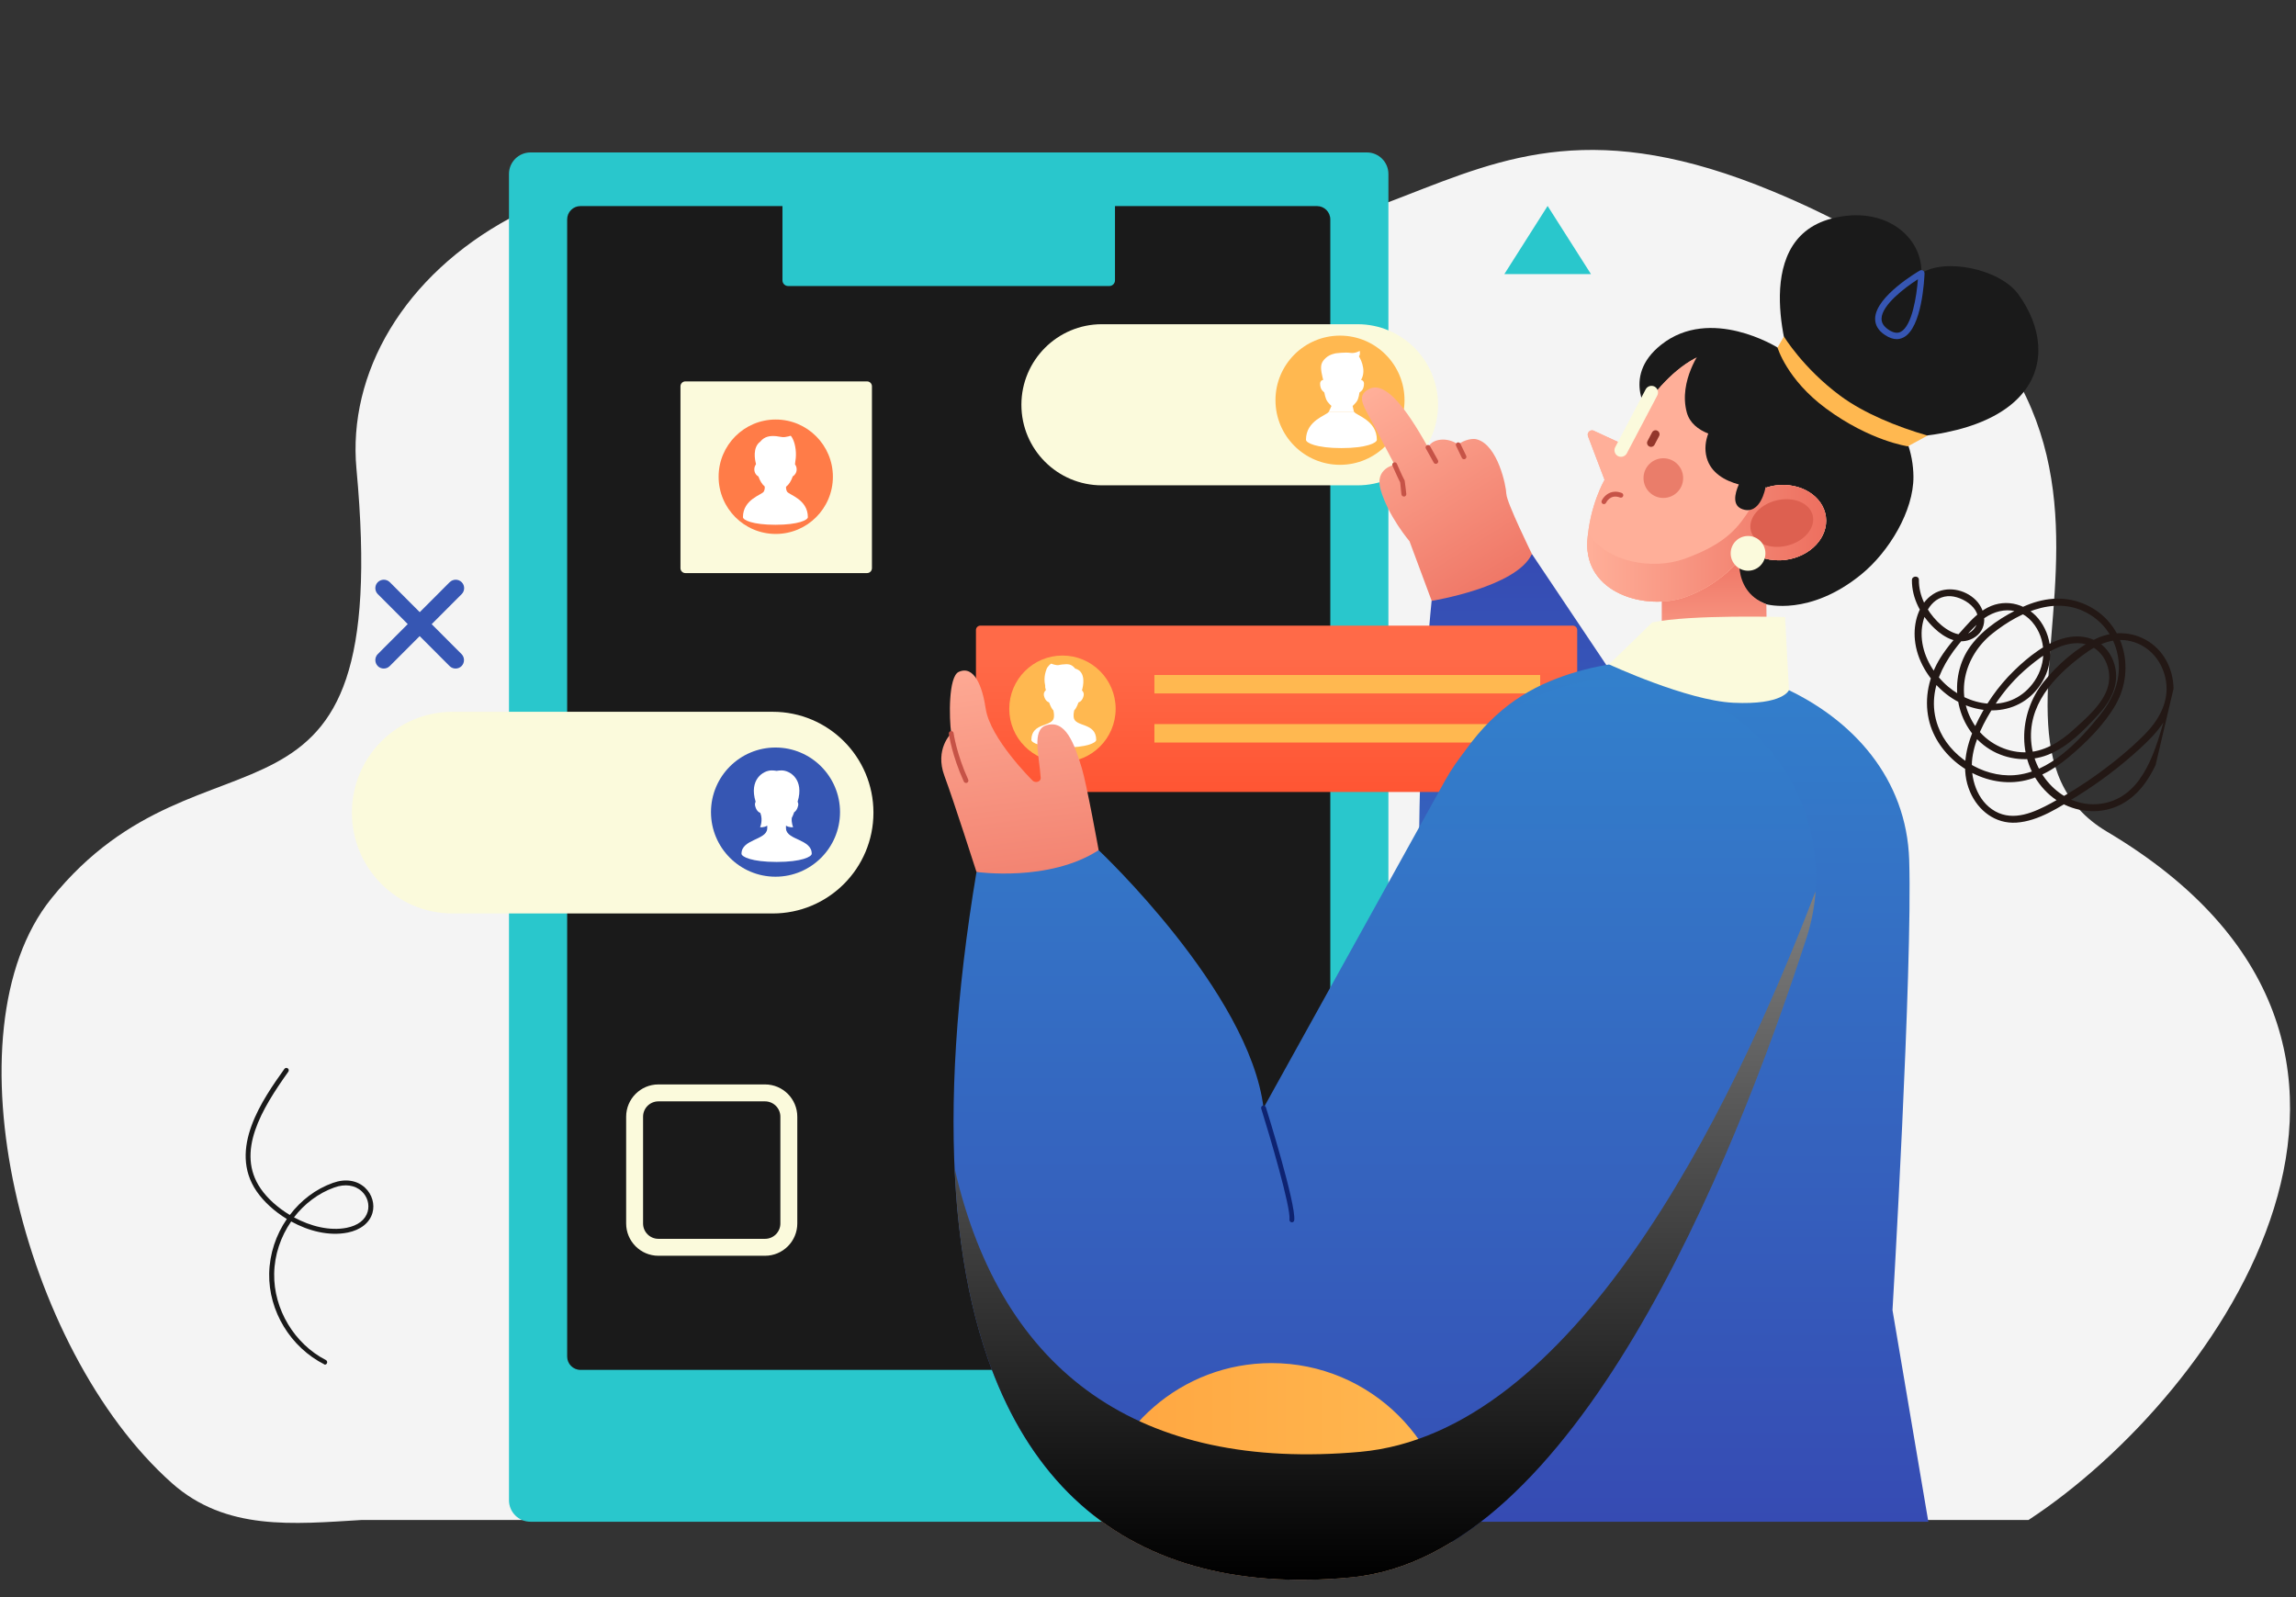 <svg width="253" height="176" viewBox="0 0 253 176" fill="none" xmlns="http://www.w3.org/2000/svg">
<rect x="0" y="0" width="253" height="176" fill="#333333" stroke="none"/>
<path d="M18.941 163.436C24.894 168.729 32.32 167.953 39.849 167.5H223.525C244.734 153.598 271.567 115.032 232.184 91.655C212.299 79.851 249.425 43.509 195.3 21.065C156.462 4.961 155.439 38.058 107.347 22.592C63.928 8.629 37.317 30.583 39.279 51.678C43.396 95.955 22.603 77.96 5.646 99.026C-6.128 113.655 2.377 148.712 18.941 163.436Z" fill="#F4F4F4"/>
<path d="M47.574 68.774L50.874 65.47C51.236 65.108 51.236 64.516 50.874 64.155C50.513 63.793 49.922 63.793 49.553 64.155L46.252 67.459L42.952 64.155C42.591 63.793 42 63.793 41.63 64.155C41.269 64.516 41.269 65.108 41.63 65.47L44.931 68.774L41.63 72.079C41.269 72.44 41.269 73.032 41.63 73.402C41.811 73.583 42.049 73.673 42.287 73.673C42.525 73.673 42.763 73.583 42.944 73.402L46.244 70.098L49.544 73.402C49.725 73.583 49.963 73.673 50.201 73.673C50.439 73.673 50.677 73.583 50.858 73.402C51.219 73.04 51.219 72.448 50.858 72.079L47.558 68.774H47.574Z" fill="#3656B3"/>
<path d="M58.456 167.694H150.619C151.929 167.694 152.991 166.631 152.991 165.319L152.991 19.174C152.991 17.862 151.929 16.799 150.619 16.799H58.456C57.146 16.799 56.084 17.862 56.084 19.174L56.084 165.319C56.084 166.631 57.146 167.694 58.456 167.694Z" fill="#29C7CC"/>
<path d="M146.588 24.18V149.488C146.588 150.301 145.931 150.959 145.118 150.959H63.965C63.152 150.959 62.496 150.301 62.496 149.488L62.496 24.18C62.496 23.366 63.152 22.709 63.965 22.709L145.118 22.709C145.931 22.709 146.588 23.366 146.588 24.18Z" fill="#1A1A1A"/>
<path d="M122.861 21.55V30.895C122.861 31.241 122.582 31.52 122.237 31.52H86.845C86.5 31.52 86.221 31.241 86.221 30.895V21.55L122.853 21.55H122.861Z" fill="#29C7CC"/>
<path d="M49.877 78.438H85.146C91.279 78.438 96.246 83.41 96.246 89.55C96.246 95.691 91.279 100.663 85.146 100.663H49.877C43.744 100.663 38.777 95.691 38.777 89.55C38.777 83.41 43.744 78.438 49.877 78.438Z" fill="#FBFADC"/>
<path d="M78.345 89.494C78.345 85.565 81.53 82.376 85.454 82.376C89.379 82.376 92.564 85.565 92.564 89.494C92.564 93.423 89.379 96.612 85.454 96.612C81.53 96.612 78.345 93.423 78.345 89.494Z" fill="#3656B3"/>
<path d="M86.616 91.363C86.603 91.236 86.604 91.108 86.613 90.987C86.994 91.223 87.399 91.154 87.399 91.154C87.399 91.154 87.195 90.723 87.244 90.143C87.341 89.954 87.428 89.743 87.507 89.514C87.692 89.392 87.86 89.175 87.949 88.779C87.984 88.625 87.957 88.478 87.89 88.35C88.639 85.919 87.072 84.898 86.127 84.898C85.948 84.898 85.761 84.915 85.577 84.947C85.393 84.915 85.206 84.898 85.027 84.898C84.082 84.898 82.514 85.919 83.264 88.35C83.197 88.478 83.169 88.625 83.204 88.779C83.315 89.27 83.547 89.486 83.782 89.585C84.1 90.423 83.755 91.154 83.755 91.154C83.755 91.154 84.16 91.223 84.541 90.987C84.55 91.108 84.551 91.236 84.538 91.363C84.411 92.582 81.707 92.475 81.707 94.079C81.707 94.409 82.813 94.985 85.577 94.985C88.341 94.985 89.447 94.409 89.447 94.079C89.447 92.475 86.743 92.582 86.616 91.363Z" fill="white"/>
<path d="M121.416 35.728H149.592C154.493 35.728 158.459 39.707 158.459 44.606C158.459 49.505 154.485 53.483 149.592 53.483H121.416C116.515 53.483 112.55 49.505 112.55 44.606C112.55 39.707 116.523 35.728 121.416 35.728Z" fill="#FBFADC"/>
<path d="M140.547 44.103C140.547 40.175 143.732 36.985 147.656 36.985C151.581 36.985 154.766 40.175 154.766 44.103C154.766 48.032 151.581 51.222 147.656 51.222C143.732 51.222 140.547 48.032 140.547 44.103Z" fill="#FFB850"/>
<path d="M149.05 44.736L149.197 45.404H146.414L146.715 44.736L146.71 44.732H146.711C146.684 44.707 146.452 44.493 146.275 44.256C146.036 43.939 145.934 43.261 145.934 43.261C145.934 43.261 145.789 43.132 145.698 43.03C145.567 42.889 145.454 42.593 145.465 42.254C145.473 41.972 145.743 41.819 145.81 41.889C145.809 41.873 145.67 41.36 145.618 41.03C145.502 40.29 145.572 39.914 146.112 39.425C146.556 39.023 147.226 38.929 147.226 38.929C147.226 38.929 148.244 38.799 148.788 38.885C149.332 38.973 149.831 38.666 149.831 38.666C149.831 38.666 149.921 39.126 149.739 39.256C149.739 39.256 150.678 40.706 149.97 41.879C150.057 41.84 150.292 41.989 150.301 42.254C150.311 42.593 150.198 42.889 150.068 43.03C149.976 43.132 149.796 43.261 149.796 43.261C149.796 43.261 149.729 43.939 149.49 44.256C149.313 44.493 149.081 44.707 149.054 44.732H149.055L149.05 44.736Z" fill="white"/>
<path d="M147.814 49.378C150.603 49.378 151.719 48.797 151.719 48.464C151.719 46.305 149.429 45.778 149.214 45.385L146.413 45.385C146.198 45.778 143.908 46.305 143.908 48.464C143.908 48.797 145.024 49.378 147.814 49.378Z" fill="white"/>
<path d="M165.765 30.208L170.534 22.696L175.313 30.208H165.765Z" fill="#29C7CC"/>
<path d="M84.3 138.383H72.552C70.59 138.383 68.997 136.788 68.997 134.824V123.062C68.997 121.097 70.59 119.502 72.552 119.502H84.3C86.262 119.502 87.855 121.097 87.855 123.062V134.824C87.855 136.788 86.262 138.383 84.3 138.383ZM72.552 121.368C71.616 121.368 70.861 122.124 70.861 123.062V134.824C70.861 135.761 71.616 136.517 72.552 136.517H84.3C85.236 136.517 85.991 135.761 85.991 134.824V123.062C85.991 122.124 85.228 121.368 84.3 121.368H72.552Z" fill="#FBFADC"/>
<path d="M203.218 86.567L184.229 84.06L168.795 61.037L157.752 66.207C157.752 66.207 154.321 99.644 158.294 115.845C162.268 132.046 175.937 138.243 192.118 133.632C208.3 129.029 203.218 86.558 203.218 86.558V86.567Z" fill="url(#paint0_linear_1253_2201)"/>
<path d="M165.987 54.453C165.971 53.573 165.051 49.019 162.72 48.411C161.981 48.222 160.913 48.732 160.692 49.003C159.592 48.164 157.843 48.263 157.359 49.307C154.846 44.778 152.613 42.008 150.889 42.855C149.305 43.636 150.315 44.794 151.513 47.104C152.392 48.797 153.681 51.214 153.681 51.214C153.681 51.214 151.431 51.6 152.137 53.984C153.007 56.943 155.314 59.639 155.314 59.639L157.761 66.215C157.761 66.215 167.12 64.711 168.803 61.045C168.803 61.045 166.012 55.348 165.995 54.461L165.987 54.453Z" fill="url(#paint1_linear_1253_2201)"/>
<path d="M154.69 54.716C154.559 54.716 154.444 54.617 154.428 54.477L154.288 53.162C154.009 52.628 153.459 51.362 153.434 51.313C153.377 51.181 153.434 51.025 153.574 50.967C153.713 50.91 153.869 50.967 153.927 51.107C153.927 51.124 154.518 52.48 154.781 52.957C154.813 53.055 154.961 54.428 154.961 54.428C154.978 54.576 154.871 54.707 154.723 54.724C154.715 54.724 154.707 54.724 154.69 54.724V54.716Z" fill="#C65347"/>
<path d="M158.212 51.115C158.122 51.115 158.032 51.066 157.982 50.976L157.12 49.43C157.046 49.299 157.096 49.143 157.227 49.069C157.358 48.995 157.514 49.044 157.588 49.175L158.45 50.721C158.524 50.852 158.475 51.008 158.344 51.083C158.303 51.107 158.262 51.115 158.212 51.115Z" fill="#C65347"/>
<path d="M161.324 50.606C161.226 50.606 161.127 50.548 161.086 50.458L160.446 49.126C160.38 48.995 160.446 48.839 160.569 48.773C160.7 48.707 160.856 48.773 160.922 48.896L161.562 50.228C161.628 50.359 161.562 50.515 161.439 50.581C161.398 50.597 161.365 50.606 161.324 50.606Z" fill="#C65347"/>
<path d="M173.31 68.944H108.026C107.759 68.944 107.542 69.161 107.542 69.429V86.789C107.542 87.056 107.759 87.274 108.026 87.274H173.31C173.578 87.274 173.795 87.056 173.795 86.789V69.429C173.795 69.161 173.578 68.944 173.31 68.944Z" fill="url(#paint2_linear_1253_2201)"/>
<path d="M122.935 78.109C122.935 81.347 120.308 83.978 117.074 83.978C113.839 83.978 111.212 81.347 111.212 78.109C111.212 74.87 113.839 72.24 117.074 72.24C120.308 72.24 122.935 74.87 122.935 78.109Z" fill="#FFB850"/>
<path d="M169.715 74.385H127.205V76.415H169.715V74.385Z" fill="#FFB850"/>
<path d="M169.715 79.794H127.205V81.824H169.715V79.794Z" fill="#FFB850"/>
<path d="M118.31 79.034C118.282 78.765 118.32 78.495 118.364 78.295C118.537 78.112 118.685 77.84 118.838 77.409C119.069 77.324 119.302 77.129 119.411 76.649C119.461 76.428 119.374 76.223 119.224 76.076C119.333 75.711 119.761 74.019 118.475 73.676C118.047 73.141 117.673 73.163 117.031 73.227C116.712 73.259 116.666 73.327 116.421 73.291C116.14 73.25 115.912 73.165 115.844 73.131C115.804 73.111 115.434 73.44 115.331 73.708C115.004 74.559 115.091 75.142 115.175 75.583C115.172 75.628 115.168 75.673 115.168 75.719L115.244 76.042C115.244 76.045 115.244 76.048 115.244 76.052C115.079 76.2 114.979 76.415 115.031 76.649C115.14 77.129 115.374 77.324 115.604 77.409C115.757 77.84 115.905 78.112 116.078 78.295C116.122 78.494 116.161 78.765 116.133 79.034C116.016 80.158 113.649 79.566 113.649 81.541C113.649 81.845 114.67 82.376 117.221 82.376C119.772 82.376 120.793 81.845 120.793 81.541C120.793 79.566 118.426 80.158 118.31 79.034Z" fill="white"/>
<path d="M207.676 44.967C203.095 40.701 199.032 38.926 195.863 38.293C195.863 38.293 188.499 33.665 183.047 37.989C178.483 41.605 181.857 45.888 181.857 45.888C181.857 45.888 185.995 50.902 194.336 53.598C194.336 53.598 190.305 58.332 190.149 60.256C189.755 64.9 194.631 66.585 194.631 66.585C194.631 66.585 199.393 67.949 205.099 63.297C208.144 60.815 210.878 56.302 210.845 52.513C210.821 49.965 209.918 47.055 207.668 44.967H207.676Z" fill="#1A1A1A"/>
<path d="M183.112 64.489V79.095H194.795L194.639 66.593C190.526 64.99 191.839 60.264 191.839 60.264L183.112 64.489Z" fill="url(#paint3_linear_1253_2201)"/>
<path d="M151.785 109.598C156.374 87.273 162.26 78.643 170.757 75.084C186.701 68.401 209.819 76.818 210.377 94.778C210.755 106.82 208.538 144.375 208.538 144.375L212.487 167.694H143.985C143.985 167.694 149.535 120.53 151.785 109.598Z" fill="url(#paint4_linear_1253_2201)"/>
<path d="M175.634 47.474L178.753 48.913C178.753 48.913 182.981 39.962 188.835 38.728L194.59 53.746C194.943 53.631 195.304 53.54 195.69 53.491C198.44 53.138 200.903 54.683 201.199 56.943C201.494 59.212 199.499 61.332 196.757 61.694C195.132 61.908 193.621 61.439 192.587 60.568C192.587 60.584 190.255 64.152 185.814 65.763C181.364 67.374 174.583 65.376 174.919 59.639C175.149 55.727 176.808 52.874 176.808 52.874L174.985 48.074C174.829 47.672 175.248 47.285 175.634 47.466V47.474Z" fill="#FFAF99"/>
<path d="M175.634 47.474L178.753 48.913C178.753 48.913 182.981 39.962 188.835 38.728L194.59 53.746C194.943 53.631 195.304 53.54 195.69 53.491C198.44 53.138 200.903 54.683 201.199 56.943C201.494 59.212 199.499 61.332 196.757 61.694C195.132 61.908 193.621 61.439 192.587 60.568C192.587 60.584 190.255 64.152 185.814 65.763C181.364 67.374 174.583 65.376 174.919 59.639C175.149 55.727 176.808 52.874 176.808 52.874L174.985 48.074C174.829 47.672 175.248 47.285 175.634 47.466V47.474Z" fill="#FFAF99"/>
<path d="M201.199 56.943C200.903 54.675 198.441 53.129 195.69 53.491C195.304 53.54 194.935 53.631 194.59 53.746C193.917 54.428 193.211 55.521 192.866 56.056C191.626 57.954 190.395 59.853 185.666 61.563C182.07 62.87 177.046 61.949 174.994 58.743C174.953 59.047 174.928 59.343 174.911 59.639C174.575 65.376 181.364 67.374 185.806 65.763C190.255 64.152 192.579 60.584 192.579 60.584C193.621 61.439 195.132 61.908 196.749 61.694C199.5 61.341 201.486 59.212 201.191 56.943H201.199Z" fill="url(#paint5_linear_1253_2201)"/>
<path d="M181.102 52.685C181.102 53.894 182.079 54.872 183.285 54.872C184.492 54.872 185.469 53.894 185.469 52.685C185.469 51.477 184.492 50.499 183.285 50.499C182.079 50.499 181.102 51.477 181.102 52.685Z" fill="#EA7D6A"/>
<path d="M196.954 60.124C198.834 59.656 200.081 58.16 199.745 56.787C199.4 55.414 197.602 54.683 195.722 55.151C193.842 55.62 192.594 57.116 192.931 58.488C193.276 59.861 195.074 60.593 196.954 60.124Z" fill="#DD6050"/>
<path d="M181.725 49.192C181.938 49.307 182.201 49.225 182.316 49.011L182.817 48.058C182.932 47.844 182.85 47.581 182.636 47.466C182.423 47.351 182.16 47.433 182.045 47.647L181.544 48.6C181.429 48.814 181.511 49.077 181.725 49.192Z" fill="#93372B"/>
<path d="M222.438 32.473C220.352 29.572 214.228 28.421 211.716 30.123C211.888 26.202 207.775 22.528 201.807 24.089C192.448 26.547 197.472 40.553 197.472 40.553L205.288 48.313C224.49 48.83 227.503 39.526 222.43 32.465L222.438 32.473Z" fill="#1A1A1A"/>
<path d="M95.54 42.029H75.524C75.225 42.029 74.982 42.272 74.982 42.571V62.611C74.982 62.91 75.225 63.153 75.524 63.153H95.54C95.839 63.153 96.081 62.91 96.081 62.611V42.571C96.081 42.272 95.839 42.029 95.54 42.029Z" fill="#FBFADC"/>
<path d="M91.778 52.536C91.778 56.016 88.957 58.84 85.481 58.84C82.005 58.84 79.185 56.016 79.185 52.536C79.185 49.056 82.005 46.231 85.481 46.231C88.957 46.231 91.778 49.056 91.778 52.536Z" fill="#FF7C48"/>
<path d="M84.161 54.173C84.266 53.98 84.283 53.783 84.265 53.613C83.969 53.363 83.746 52.99 83.566 52.499C83.302 52.361 83.12 52.066 83.12 51.723C83.12 51.512 83.188 51.319 83.302 51.169L83.292 51.077C83.188 50.683 82.902 49.308 83.781 48.663C84.239 48.09 84.858 47.999 85.546 48.067C85.888 48.102 86.216 48.203 86.479 48.165C86.78 48.122 87.03 48.058 87.104 48.022C87.146 48 87.267 48.169 87.395 48.449C87.649 49.005 87.799 49.962 87.641 50.825L87.602 51.169C87.716 51.319 87.785 51.512 87.785 51.723C87.785 52.058 87.611 52.347 87.358 52.489C87.18 53.004 86.941 53.387 86.619 53.639C86.606 53.803 86.627 53.99 86.727 54.173C86.923 54.533 89.02 55.016 89.02 56.993C89.02 57.298 87.999 57.83 85.444 57.83C82.889 57.83 81.867 57.298 81.867 56.993C81.867 55.016 83.964 54.533 84.161 54.173Z" fill="white"/>
<path d="M196.568 37.076C196.568 37.076 198.694 40.586 202.791 43.619C205.352 45.518 209.014 47.03 212.405 48L210.229 49.184C210.229 49.184 206.083 48.608 201.223 45.025C196.888 41.827 195.87 38.301 195.87 38.301L196.568 37.085V37.076Z" fill="#FFB850"/>
<path d="M209.006 37.372C208.604 37.372 208.177 37.224 207.725 36.928C206.97 36.435 206.601 35.81 206.625 35.071C206.699 32.646 211.346 29.933 211.543 29.818C211.65 29.753 211.789 29.753 211.896 29.818C212.003 29.884 212.068 29.999 212.068 30.131C212.044 30.739 211.797 36.123 209.753 37.183C209.515 37.306 209.26 37.372 209.006 37.372ZM211.338 30.772C209.868 31.717 207.372 33.616 207.331 35.095C207.315 35.58 207.578 35.983 208.119 36.345C208.637 36.682 209.072 36.756 209.441 36.567C210.697 35.917 211.198 32.613 211.338 30.772Z" fill="#3656B3"/>
<path d="M192.726 38.54H187.497C187.497 38.54 184.919 41.959 185.871 45.452C186.191 46.619 187.136 47.343 188.236 47.778C187.932 48.592 187.809 49.496 188.063 50.433C188.531 52.151 190.116 52.981 191.602 53.384C191.142 54.436 190.863 55.735 192.029 56.121C194.007 56.779 194.533 53.762 194.533 53.762L196.79 49.578L192.735 38.54H192.726Z" fill="#1A1A1A"/>
<path d="M177.996 54.184C178.209 54.184 178.447 54.225 178.702 54.323C178.841 54.373 178.907 54.529 178.858 54.669C178.809 54.808 178.653 54.874 178.513 54.825C177.446 54.414 176.994 55.359 176.978 55.4C176.92 55.532 176.756 55.589 176.625 55.532C176.493 55.466 176.436 55.31 176.493 55.178C176.674 54.784 177.191 54.184 177.996 54.184Z" fill="#C65347"/>
<path d="M194.533 60.979C194.533 62.039 193.679 62.894 192.62 62.894C191.561 62.894 190.707 62.039 190.707 60.979C190.707 59.919 191.561 59.064 192.62 59.064C193.679 59.064 194.533 59.919 194.533 60.979Z" fill="#FBFADC"/>
<path d="M178.286 50.261C177.933 50.072 177.802 49.636 177.982 49.282L181.34 42.904C181.529 42.551 181.964 42.419 182.317 42.6C182.67 42.789 182.801 43.225 182.621 43.578L179.263 49.956C179.074 50.31 178.639 50.441 178.286 50.261Z" fill="#FBFADC"/>
<path d="M159.206 86.065L139.232 122.092C137.68 109.31 121.064 93.693 121.064 93.693L107.6 96.093C98.569 150.071 114.061 177.122 148.903 173.818C173.442 171.492 190.888 128.561 199.056 103.368C202.373 93.134 197.71 82.013 188.121 77.163C177.662 71.878 164.887 75.807 159.206 86.065Z" fill="url(#paint6_linear_1253_2201)"/>
<path d="M142.351 134.701C142.171 134.684 142.072 134.544 142.089 134.405C142.253 133.048 139.897 125.108 138.977 122.166C138.936 122.026 139.01 121.878 139.15 121.837C139.289 121.788 139.437 121.87 139.486 122.01C139.626 122.445 142.827 132.728 142.614 134.47C142.598 134.602 142.483 134.701 142.351 134.701Z" fill="#0E2371"/>
<path d="M120.514 166.979C127.656 172.601 137.188 174.927 148.903 173.818C152.77 173.448 156.456 172.075 159.961 169.922C159.871 159.022 151.021 150.211 140.11 150.211C130.201 150.211 122 157.485 120.514 166.987V166.979Z" fill="url(#paint7_linear_1253_2201)"/>
<path style="mix-blend-mode:soft-light" d="M200.049 98.239C190.419 123.522 173.146 157.913 149.871 159.992C125.759 162.146 110.366 151.419 105.202 128.799C105.26 130.007 105.325 131.216 105.416 132.432C107.846 162.014 123.05 176.275 148.903 173.826C173.441 171.5 190.887 128.569 199.056 103.376C199.581 101.765 199.901 100.137 200.041 98.51C200.041 98.419 200.041 98.329 200.041 98.247L200.049 98.239Z" fill="url(#paint8_linear_1253_2201)"/>
<path d="M121.064 93.693C121.064 93.693 119.758 86.468 119.208 84.651C118.404 82.021 117.435 79.202 115.235 79.942C113.675 80.468 114.529 83.394 114.676 85.704C114.709 86.188 114.011 86.345 113.724 85.958C113.724 85.958 109.11 81.396 108.618 78.1C108.265 75.708 107.37 73.267 105.646 74.04C104.496 74.558 104.578 79.12 104.816 80.821C104.816 80.821 102.969 82.555 104.069 85.506C105.046 88.12 107.6 96.085 107.6 96.085C107.6 96.085 115.588 97.236 121.064 93.685V93.693Z" fill="url(#paint9_linear_1253_2201)"/>
<path d="M106.442 86.279C106.343 86.279 106.245 86.221 106.204 86.123C104.898 83.27 104.57 80.961 104.554 80.862C104.537 80.714 104.636 80.583 104.783 80.566C104.931 80.542 105.063 80.648 105.079 80.796C105.079 80.821 105.416 83.131 106.688 85.909C106.746 86.04 106.688 86.197 106.557 86.263C106.524 86.279 106.483 86.287 106.45 86.287L106.442 86.279Z" fill="#C65347"/>
<path d="M177.309 73.218C177.309 73.218 185.88 77.196 191.002 77.443C196.503 77.706 197.127 76.054 197.127 76.054L196.7 67.999C196.7 67.999 186.282 67.694 182.062 68.59L177.309 73.21V73.218Z" fill="#FBFADC"/>
<path d="M35.77 150.368C31.994 148.469 29.588 144.458 29.662 140.348C29.703 138.17 30.409 136.074 31.608 134.331C30.229 133.493 29.055 132.408 28.283 131.29C25.073 126.613 28.989 121.09 31.337 117.794C31.419 117.67 31.592 117.646 31.706 117.728C31.83 117.81 31.854 117.983 31.772 118.098C28.841 122.216 25.951 126.95 28.726 130.986C29.465 132.063 30.606 133.09 31.936 133.888C33.151 132.285 34.785 131.027 36.682 130.353C38.053 129.86 39.342 130.057 40.236 130.896C41 131.611 41.32 132.704 41.041 133.666C40.729 134.751 39.736 135.54 38.315 135.827C36.255 136.238 34.005 135.663 32.084 134.603C30.935 136.271 30.245 138.277 30.212 140.365C30.147 144.269 32.437 148.091 35.91 149.875C36.041 149.94 36.09 150.105 36.025 150.236C35.976 150.327 35.885 150.384 35.787 150.384L35.77 150.368ZM32.396 134.151C34.219 135.137 36.337 135.671 38.2 135.301C39.44 135.055 40.261 134.422 40.516 133.518C40.737 132.737 40.483 131.857 39.859 131.282C39.12 130.592 38.02 130.435 36.846 130.855C35.072 131.487 33.537 132.663 32.388 134.159L32.396 134.151Z" fill="#1A1A1A"/>
<g clip-path="url(#clip0_1253_2201)">
<path d="M238.593 78.904C237.579 82.418 236.307 87.406 232.164 88.443C228.021 89.479 224.326 86.05 223.853 82.041C223.346 77.76 226.26 74.634 229.473 72.215C231.136 70.964 233.075 70.068 235.19 70.772C237.265 71.462 238.559 73.391 238.723 75.488C238.886 77.585 237.788 79.471 236.285 80.977C234.783 82.484 233.072 83.899 231.323 85.172C229.63 86.404 227.853 87.522 226.002 88.516C224.152 89.511 221.913 90.54 219.871 89.413C217.828 88.283 217.047 85.658 217.337 83.507C217.612 81.473 218.641 79.505 219.744 77.795C220.848 76.085 222.12 74.65 223.643 73.396C225.167 72.143 226.95 70.867 228.963 70.876C231.431 70.886 232.866 73.393 232.297 75.599C231.803 77.525 229.861 79.165 228.426 80.464C226.991 81.763 225.156 82.917 223.066 82.905C220.976 82.892 218.935 81.827 217.73 80.12C215.297 76.674 216.402 72.326 219.54 69.82C222.679 67.314 227.032 65.382 230.698 67.999C232.433 69.239 233.404 71.206 233.479 73.292C233.555 75.379 232.668 77.244 231.37 78.848C229.077 81.686 225.88 85.133 221.957 85.423C218.427 85.686 214.75 83.311 213.553 80.036C211.939 75.625 214.922 71.625 217.965 68.692C219.82 66.905 222.591 66.574 224.221 68.914C225.604 70.899 225.41 73.513 223.949 75.381C221.363 78.695 216.823 77.896 214.116 75.157C212.691 73.714 211.718 71.788 211.744 69.756C211.766 68.073 212.638 65.847 214.616 65.698C216.245 65.578 218.865 67.334 217.639 69.139C216.524 70.779 214.523 69.537 213.512 68.519C212.279 67.277 211.429 65.644 211.446 63.894C211.451 63.407 210.682 63.433 210.677 63.921C210.658 65.941 211.692 67.847 213.154 69.234C214.286 70.309 215.871 71.166 217.412 70.339C219.075 69.448 218.938 67.347 217.715 66.128C216.504 64.92 214.488 64.529 213.024 65.47C211.378 66.527 210.826 68.675 211.006 70.511C211.221 72.721 212.459 74.764 214.139 76.218C217.498 79.129 222.696 79.148 225.073 75.082C226.26 73.05 226.231 70.481 224.873 68.516C223.558 66.613 221.107 65.868 219.015 66.957C218.024 67.472 217.246 68.297 216.511 69.111C215.559 70.167 214.601 71.243 213.842 72.448C212.558 74.484 212.008 76.902 212.534 79.275C213.443 83.361 217.757 86.488 221.99 86.177C224.24 86.011 226.238 84.871 227.921 83.469C229.868 81.846 231.893 79.837 233.142 77.632C235.402 73.642 234.018 68.312 229.53 66.501C227.331 65.614 225.033 65.907 222.927 66.867C220.822 67.826 218.586 69.242 217.176 71.137C214.539 74.684 215.373 80.184 219.268 82.583C221.168 83.753 223.606 83.999 225.673 83.175C227.917 82.281 229.664 80.44 231.255 78.712C232.763 77.071 233.724 75.008 232.851 72.799C231.979 70.59 229.837 69.781 227.667 70.272C225.497 70.762 223.483 72.394 221.919 73.919C220.134 75.66 218.696 77.743 217.66 79.996C216.623 82.248 216.037 84.854 217.096 87.289C217.985 89.331 219.867 90.806 222.192 90.652C224.641 90.489 226.969 88.925 228.978 87.674C231.383 86.176 233.646 84.456 235.732 82.554C237.53 80.918 239.276 79.064 239.484 76.537C239.656 74.456 238.862 72.28 237.154 70.972C235.362 69.599 233.013 69.426 230.998 70.368C228.82 71.387 226.675 73.294 225.194 75.141C222.372 78.66 222.162 84.047 225.592 87.354C227.146 88.851 229.345 89.603 231.494 89.337C233.594 89.076 235.235 87.894 236.424 86.216C237.919 84.101 238.634 81.533 239.342 79.079C239.477 78.612 238.728 78.436 238.593 78.904Z" fill="#231815"/>
</g>
<defs>
<linearGradient id="paint0_linear_1253_2201" x1="180.173" y1="61.037" x2="180.173" y2="135.12" gradientUnits="userSpaceOnUse">
<stop stop-color="#364BB3"/>
<stop offset="1" stop-color="#3380CC"/>
</linearGradient>
<linearGradient id="paint1_linear_1253_2201" x1="151.503" y1="42.706" x2="167.1" y2="67.599" gradientUnits="userSpaceOnUse">
<stop stop-color="#FFAF99"/>
<stop offset="1" stop-color="#ED6F5F"/>
</linearGradient>
<linearGradient id="paint2_linear_1253_2201" x1="140.668" y1="68.944" x2="140.668" y2="87.274" gradientUnits="userSpaceOnUse">
<stop offset="0.19" stop-color="#FF6A48"/>
<stop offset="1" stop-color="#FF5533"/>
</linearGradient>
<linearGradient id="paint3_linear_1253_2201" x1="188.958" y1="75.791" x2="188.958" y2="59.952" gradientUnits="userSpaceOnUse">
<stop stop-color="#FFAF99"/>
<stop offset="1" stop-color="#ED6F5F"/>
</linearGradient>
<linearGradient id="paint4_linear_1253_2201" x1="178.236" y1="167.694" x2="178.236" y2="72.799" gradientUnits="userSpaceOnUse">
<stop stop-color="#364BB3"/>
<stop offset="1" stop-color="#3380CC"/>
</linearGradient>
<linearGradient id="paint5_linear_1253_2201" x1="174.895" y1="59.869" x2="201.224" y2="59.869" gradientUnits="userSpaceOnUse">
<stop stop-color="#FFAF99"/>
<stop offset="1" stop-color="#ED6F5F"/>
</linearGradient>
<linearGradient id="paint6_linear_1253_2201" x1="152.597" y1="174.089" x2="152.597" y2="74.813" gradientUnits="userSpaceOnUse">
<stop stop-color="#364BB3"/>
<stop offset="1" stop-color="#3380CC"/>
</linearGradient>
<linearGradient id="paint7_linear_1253_2201" x1="120.514" y1="162.154" x2="159.97" y2="162.154" gradientUnits="userSpaceOnUse">
<stop stop-color="#FFA540"/>
<stop offset="0.97" stop-color="#FFB850"/>
</linearGradient>
<linearGradient id="paint8_linear_1253_2201" x1="152.622" y1="98.239" x2="152.622" y2="174.089" gradientUnits="userSpaceOnUse">
<stop stop-color="#808080"/>
<stop offset="1"/>
</linearGradient>
<linearGradient id="paint9_linear_1253_2201" x1="110.005" y1="69.626" x2="114.918" y2="109.046" gradientUnits="userSpaceOnUse">
<stop stop-color="#FFAF99"/>
<stop offset="1" stop-color="#ED6F5F"/>
</linearGradient>
<clipPath id="clip0_1253_2201">
<rect width="28.739" height="35.382" fill="white" transform="translate(241.242 68.49) rotate(103.209)"/>
</clipPath>
</defs>
</svg>
